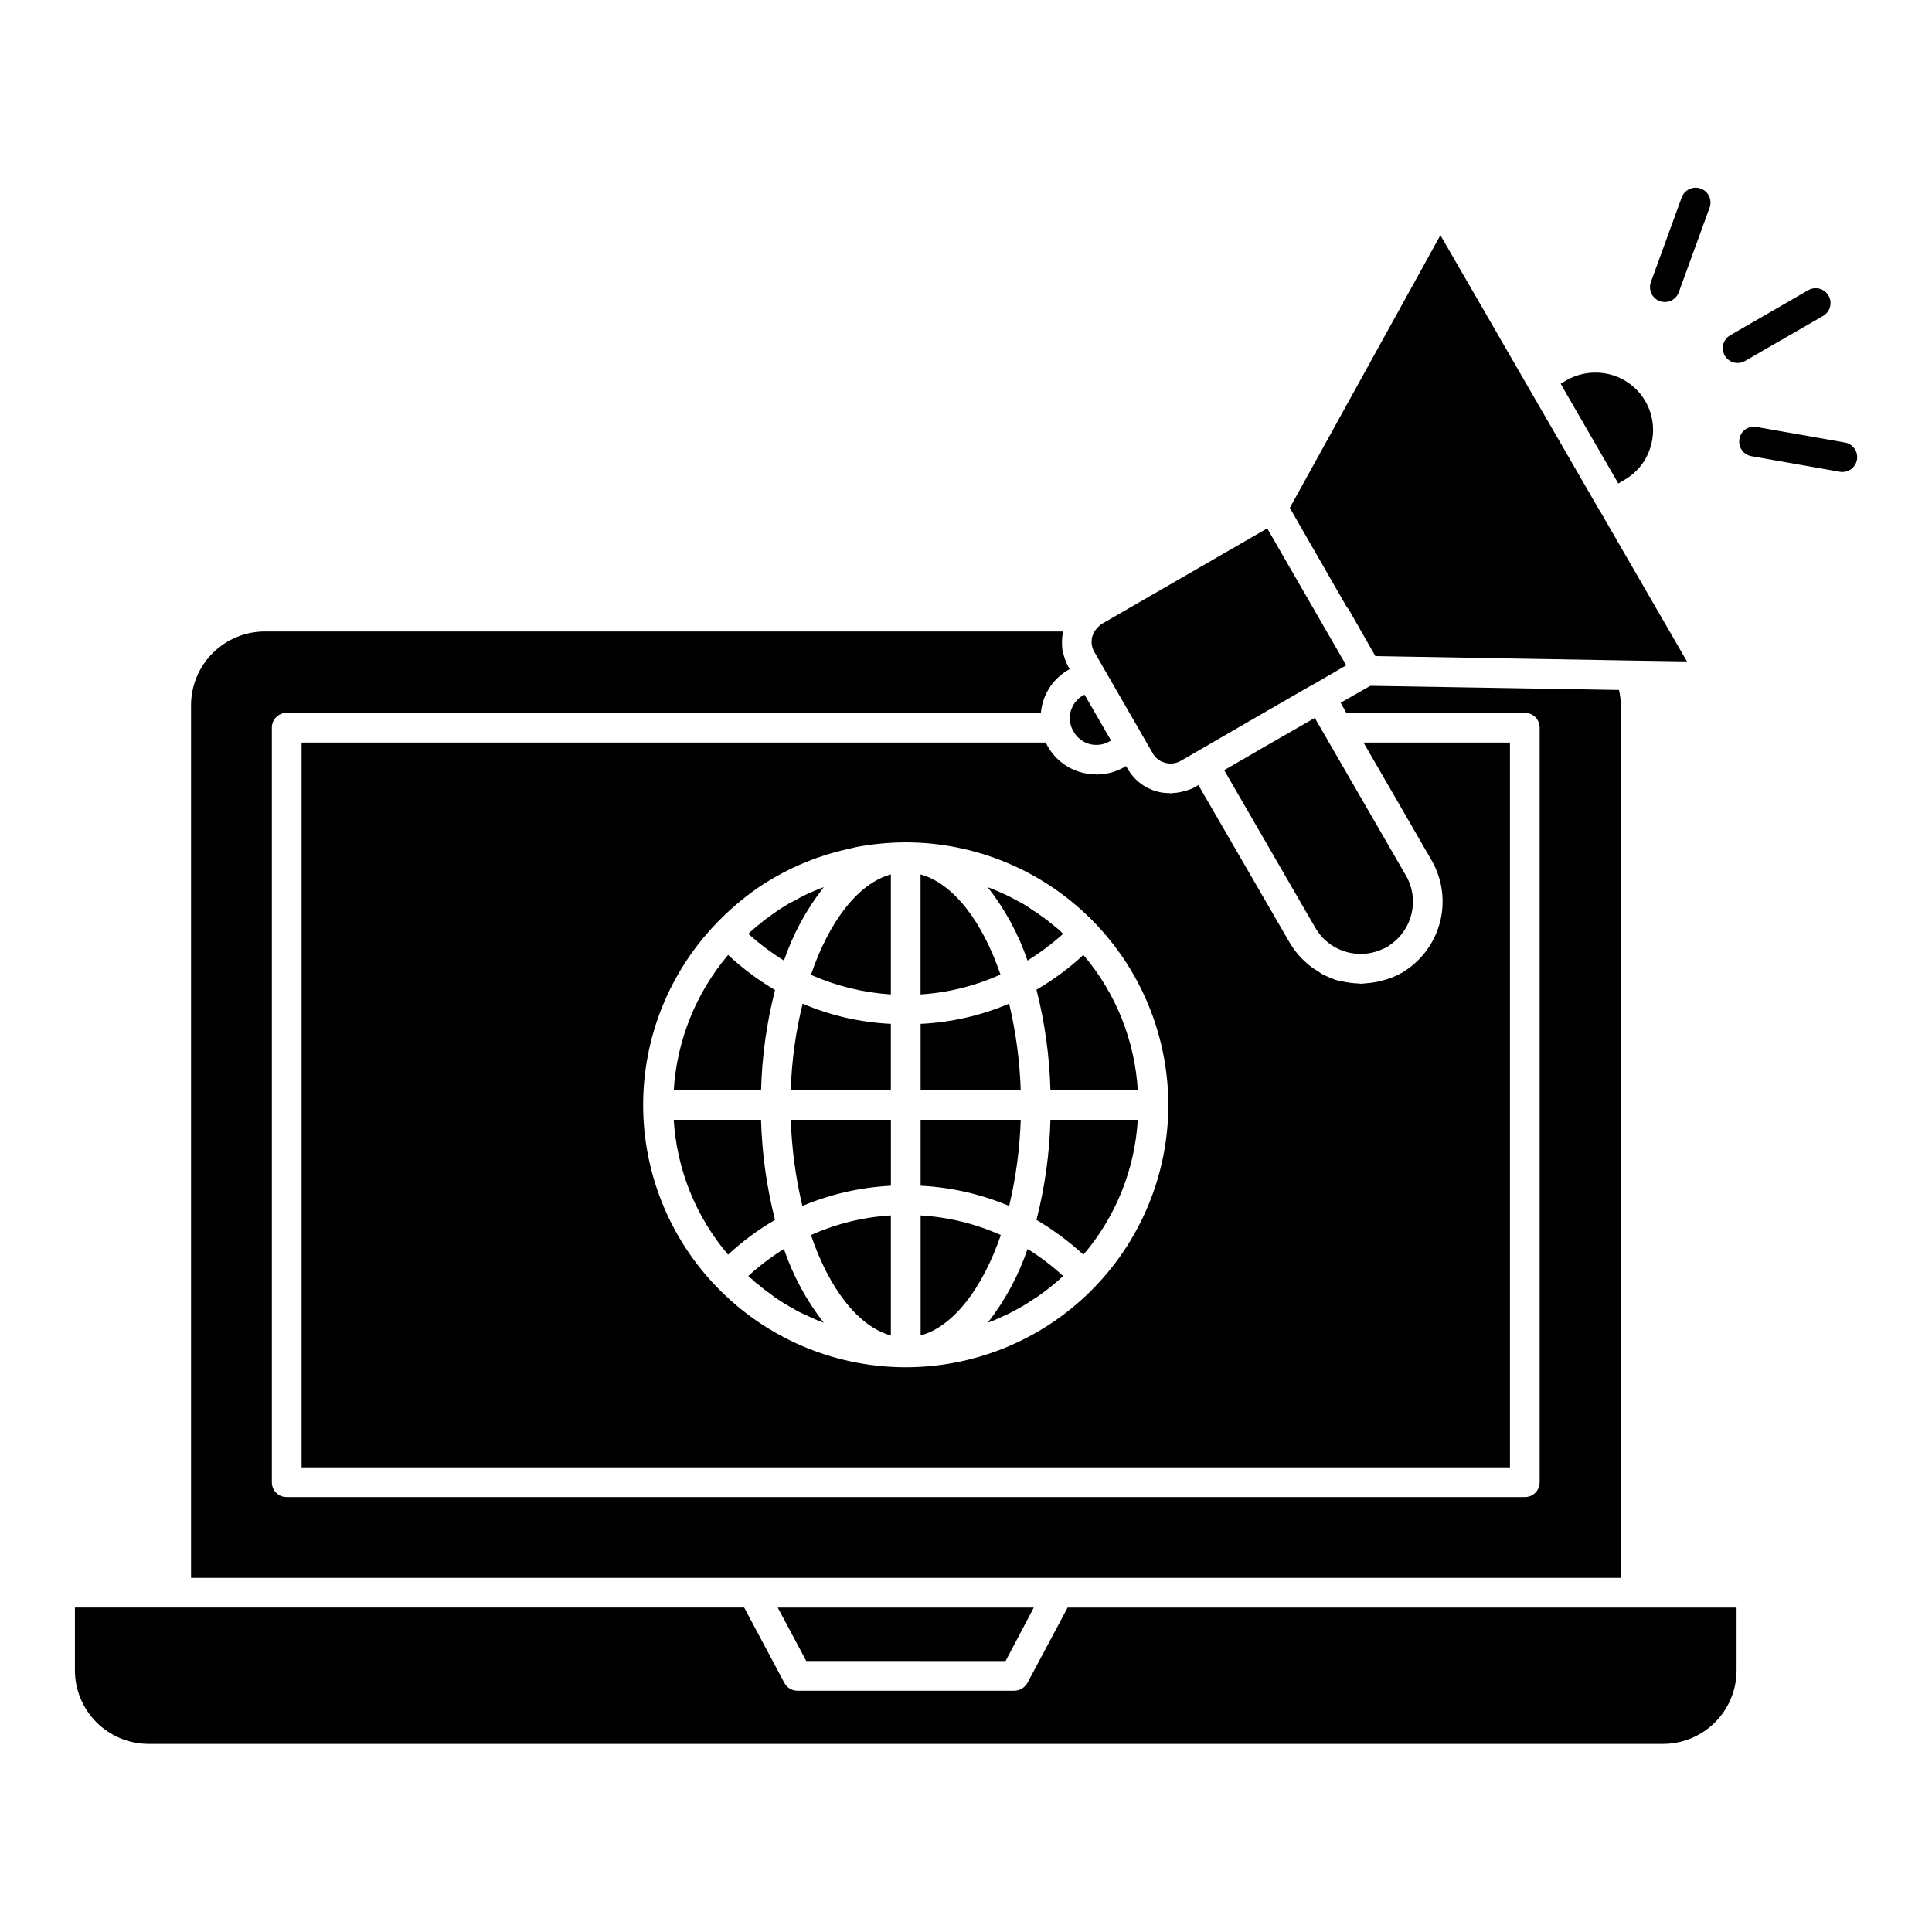 <?xml version="1.0" encoding="UTF-8"?>
<!-- The Best Svg Icon site in the world: iconSvg.co, Visit us! https://iconsvg.co -->
<svg fill="#000000" width="800px" height="800px" version="1.1" viewBox="144 144 512 512" xmlns="http://www.w3.org/2000/svg">
 <path d="m358.91 471.3c6.688-2.996 13.863-4.758 21.176-5.195v31.805c-8.66-2.363-16.375-12.441-21.176-26.609zm66.832-79.824c-0.332-0.293-0.648-0.609-0.941-0.945-0.707-0.551-1.34-1.102-2.047-1.652-0.867-0.707-1.73-1.418-2.676-2.047h-0.004c-0.703-0.543-1.438-1.043-2.203-1.496-0.867-0.629-1.812-1.258-2.754-1.812-0.789-0.395-1.574-0.867-2.363-1.258-0.945-0.551-1.969-1.023-2.992-1.496-0.789-0.316-1.574-0.707-2.363-1.023-0.551-0.234-1.102-0.395-1.652-0.629h0.004c4.586 5.84 8.152 12.414 10.547 19.445 3.352-2.082 6.512-4.449 9.445-7.086zm-83.445 90.688h0.004c0.305 0.328 0.648 0.621 1.023 0.863 0.598 0.617 1.258 1.168 1.969 1.656 0.863 0.773 1.785 1.484 2.754 2.125 0.648 0.543 1.332 1.043 2.047 1.496 0.945 0.629 1.969 1.258 2.914 1.812 0.789 0.395 1.496 0.867 2.203 1.258 1.023 0.551 2.125 1.023 3.148 1.496 0.707 0.316 1.496 0.707 2.281 1.023 0.551 0.234 1.102 0.395 1.652 0.629h0.004c-4.586-5.871-8.152-12.473-10.551-19.523-3.367 2.082-6.531 4.481-9.445 7.164zm16.609-79.824h0.004c6.699 2.961 13.867 4.719 21.176 5.195v-31.805c-8.66 2.367-16.375 12.441-21.176 26.609zm-5.352 30.543h26.527v-17.555h0.004c-8.051-0.367-15.969-2.18-23.379-5.352-1.852 7.504-2.906 15.184-3.148 22.906zm-7.871 7.871-23.141 0.004c0.809 13.156 5.863 25.695 14.406 35.738 3.789-3.523 7.961-6.613 12.438-9.211-2.215-8.68-3.457-17.574-3.703-26.527zm42.273-65.023v31.805c7.32-0.465 14.496-2.25 21.176-5.273-4.801-14.09-12.516-24.164-21.176-26.527zm113.44-70.297 7.086 12.438 67.621 1.18h0.078l14.879 0.234-22.984-39.754-0.004 0.004c-0.043 0-0.078-0.035-0.078-0.078l-19.207-33.219-23.066-39.91-39.91 72.266 15.113 26.293c0.156 0.156 0.316 0.391 0.473 0.551zm82.461-81.637c2.039 0.742 4.297-0.309 5.039-2.352l8.129-22.324h0.004c0.387-0.988 0.363-2.09-0.074-3.059s-1.246-1.719-2.242-2.082c-1-0.363-2.102-0.309-3.059 0.152-0.957 0.461-1.684 1.293-2.023 2.297l-8.129 22.324c-0.355 0.98-0.309 2.062 0.133 3.012 0.441 0.945 1.238 1.676 2.223 2.031zm-10.984 48.344 1.574-0.945c3.512-1.984 6.07-5.309 7.086-9.211 1.082-3.914 0.547-8.102-1.477-11.621-2.027-3.519-5.379-6.082-9.309-7.113-3.906-1.02-8.051-0.48-11.57 1.492l-1.574 0.945 1.34 2.363zm-123.43 71.398c0.684 1.297 1.887 2.238 3.309 2.598 1.43 0.41 2.969 0.211 4.25-0.551l22.984-13.305 11.887-6.848h0.078l8.816-5.117-20.941-36.289-43.77 25.27 0.004-0.004c-0.422 0.246-0.793 0.566-1.102 0.945-1.801 1.691-2.195 4.402-0.945 6.535zm-100.05 62.82 0.004-0.004c-4.477-2.625-8.648-5.742-12.438-9.289-8.531 10.082-13.582 22.641-14.406 35.82h23.141c0.238-8.953 1.48-17.855 3.703-26.531zm12.91-27.238h0.004c-0.566 0.176-1.117 0.383-1.656 0.629-0.789 0.316-1.652 0.707-2.441 1.023-0.945 0.473-1.969 0.945-2.914 1.496-0.789 0.395-1.574 0.867-2.363 1.258-0.945 0.551-1.891 1.18-2.754 1.73-0.789 0.551-1.496 1.023-2.203 1.574-0.945 0.629-1.812 1.34-2.676 2.047-0.707 0.551-1.34 1.102-2.047 1.73l0.004 0.004c-0.336 0.266-0.652 0.555-0.945 0.867 2.934 2.633 6.094 5.004 9.445 7.082 2.398-7.027 5.965-13.602 10.551-19.441zm-5.668 84.469 0.004-0.004c7.449-3.129 15.387-4.938 23.457-5.352v-17.477h-26.527c0.25 7.691 1.277 15.34 3.07 22.828zm216.88-132.72v-0.004c0-1.352-0.16-2.699-0.469-4.016l-65.891-1.102-7.871 4.488 1.496 2.676h47.312-0.004c1.047-0.012 2.055 0.402 2.797 1.141 0.738 0.742 1.152 1.75 1.141 2.797v199.95c0.008 1.047-0.402 2.055-1.141 2.793-0.742 0.742-1.75 1.152-2.797 1.141h-328.11c-1.047 0.012-2.055-0.398-2.793-1.141-0.742-0.738-1.152-1.746-1.141-2.793v-199.95c-0.012-1.047 0.398-2.055 1.141-2.797 0.738-0.738 1.746-1.148 2.793-1.141h199.87c0.418-4.777 3.152-9.043 7.32-11.414l0.316-0.234-0.316-0.473c-0.656-1.184-1.133-2.457-1.418-3.781-0.016-0.164-0.07-0.328-0.156-0.473-0.184-1.25-0.211-2.519-0.078-3.777 0-0.234 0.078-0.473 0.078-0.629 0.066-0.258 0.094-0.523 0.078-0.789h-211.52c-5.176 0.016-10.133 2.074-13.793 5.734-3.656 3.656-5.719 8.617-5.731 13.789v231.28h378.88zm-94.777 11.254-10.312 5.984 24.168 41.801v-0.004c0.48 0.812 1.031 1.578 1.652 2.285 4.133 4.598 10.805 5.914 16.375 3.227 0.316-0.156 0.629-0.234 0.945-0.395 0.234-0.156 0.473-0.395 0.707-0.551 6.074-4.035 7.969-12.098 4.328-18.418l-24.168-41.801zm-51.09-6.453v-0.004c0.148 0.785 0.445 1.531 0.867 2.207 0.906 1.621 2.426 2.809 4.215 3.297 1.793 0.488 3.707 0.234 5.309-0.699l0.395-0.234-7.008-12.121-0.395 0.156 0.004-0.004c-2.176 1.246-3.523 3.555-3.543 6.062-0.027 0.449 0.027 0.902 0.156 1.336zm-17.16 248.52 7.477-14.168-67.855-0.004 7.559 14.168zm0.945-174.21v-0.004c-7.441 3.164-15.383 4.981-23.461 5.356v17.555h26.531c-0.258-7.719-1.289-15.395-3.07-22.91zm215.59-182.19c0.941-0.504 1.641-1.367 1.938-2.391 0.293-1.027 0.156-2.129-0.379-3.055-0.531-0.926-1.422-1.594-2.457-1.852-1.035-0.258-2.133-0.082-3.039 0.484l-20.574 11.879v-0.004c-1.539 0.895-2.289 2.711-1.828 4.43 0.461 1.719 2.019 2.914 3.801 2.914 0.688 0 1.367-0.184 1.961-0.531zm-210.71 362.14c-0.695 1.273-2.012 2.086-3.465 2.129h-57.543c-1.461-0.004-2.801-0.824-3.465-2.129l-10.629-19.918-177.36 0.004v16.609c0 5.18 2.059 10.145 5.719 13.805 3.664 3.66 8.629 5.719 13.805 5.719h401.39c5.168-0.016 10.113-2.082 13.762-5.742 3.644-3.66 5.688-8.613 5.684-13.781v-16.609h-177.28zm216.61-328.66-23.398-4.121 0.004 0.004c-1.031-0.203-2.098 0.023-2.957 0.625-0.863 0.602-1.438 1.527-1.602 2.562-0.184 1.031 0.047 2.09 0.648 2.945 0.598 0.852 1.512 1.434 2.539 1.613l23.398 4.121c0.227 0.043 0.457 0.066 0.688 0.062 2.039 0 3.742-1.562 3.918-3.594s-1.227-3.863-3.238-4.219zm-227.16 233.25c0.551-0.234 1.102-0.395 1.652-0.629 0.789-0.316 1.574-0.707 2.281-1.023 1.055-0.434 2.082-0.934 3.07-1.496 0.789-0.395 1.574-0.867 2.281-1.258 0.945-0.551 1.891-1.18 2.832-1.812h0.004c0.766-0.453 1.504-0.953 2.203-1.496 0.867-0.629 1.812-1.34 2.676-2.047 0.629-0.551 1.34-1.102 2.047-1.73h0.004c0.293-0.309 0.609-0.602 0.941-0.867-2.91-2.684-6.074-5.082-9.445-7.164-2.394 7.055-5.961 13.652-10.547 19.523zm117.69-122.41-18.105-31.332h38.809v192.08h-320.23v-192.08l197.19 0.004c0.156 0.316 0.395 0.707 0.551 1.023h0.004c1.953 3.438 5.219 5.938 9.051 6.926 1.156 0.312 2.348 0.469 3.543 0.473 0.078 0 0.234 0.078 0.316 0.078 0.234 0 0.395-0.078 0.629-0.078 0.871-0.027 1.742-0.133 2.598-0.316l0.945-0.234c1.094-0.332 2.148-0.781 3.148-1.34l0.473-0.316 0.316 0.473-0.004 0.004c1.699 3.113 4.602 5.391 8.031 6.297 1.023 0.285 2.086 0.418 3.148 0.395 0.156 0 0.234 0.078 0.316 0.078 0.234 0 0.395-0.078 0.551-0.078 0.793-0.027 1.586-0.133 2.359-0.316 0.316-0.078 0.629-0.156 0.867-0.234v-0.004c1.051-0.238 2.059-0.637 2.992-1.18l0.629-0.395 24.168 41.723c0.902 1.543 1.984 2.969 3.227 4.25 0.316 0.316 0.707 0.629 1.102 1.023 0.934 0.875 1.965 1.641 3.07 2.285 0.395 0.234 0.789 0.551 1.18 0.789v-0.004c1.484 0.777 3.039 1.41 4.644 1.891h0.395c1.523 0.367 3.078 0.582 4.644 0.629 0.234 0 0.395 0.078 0.629 0.078 0.316 0 0.629-0.078 0.945-0.078 1.191-0.078 2.375-0.234 3.543-0.473 0.551-0.156 1.023-0.234 1.574-0.395v0.004c1.625-0.426 3.184-1.062 4.644-1.891h0.156v-0.078c4.957-2.914 8.57-7.66 10.059-13.211 1.484-5.555 0.73-11.469-2.106-16.469zm-69.824 64.707-0.004 0.004c-0.031-18.449-7.371-36.129-20.414-49.172-13.047-13.047-30.727-20.387-49.172-20.418-4.414 0.016-8.812 0.438-13.148 1.258-0.867 0.234-1.812 0.395-2.676 0.629-8.484 1.934-16.527 5.461-23.695 10.395-3.856 2.719-7.441 5.801-10.707 9.207-12.43 12.93-19.371 30.168-19.371 48.102 0 17.93 6.941 35.168 19.371 48.098 12.887 13.434 30.617 21.145 49.234 21.41 18.613 0.266 36.559-6.938 49.82-20 13.266-13.062 20.742-30.895 20.758-49.508zm-39.125 3.938h-26.531v17.477c8.074 0.402 16.012 2.215 23.461 5.352 1.789-7.484 2.816-15.137 3.07-22.828zm-26.527 25.348v31.805c8.66-2.363 16.375-12.438 21.254-26.609h-0.004c-6.711-2.996-13.914-4.758-21.254-5.195zm30.699-59.828c2.215 8.707 3.457 17.629 3.699 26.609h23.145c-0.789-13.188-5.848-25.758-14.406-35.816-3.793 3.519-7.965 6.609-12.438 9.207zm0 61.008c4.457 2.625 8.625 5.715 12.438 9.211 8.57-10.023 13.629-22.574 14.406-35.738h-23.145c-0.238 8.953-1.48 17.852-3.699 26.527z"/>
</svg>